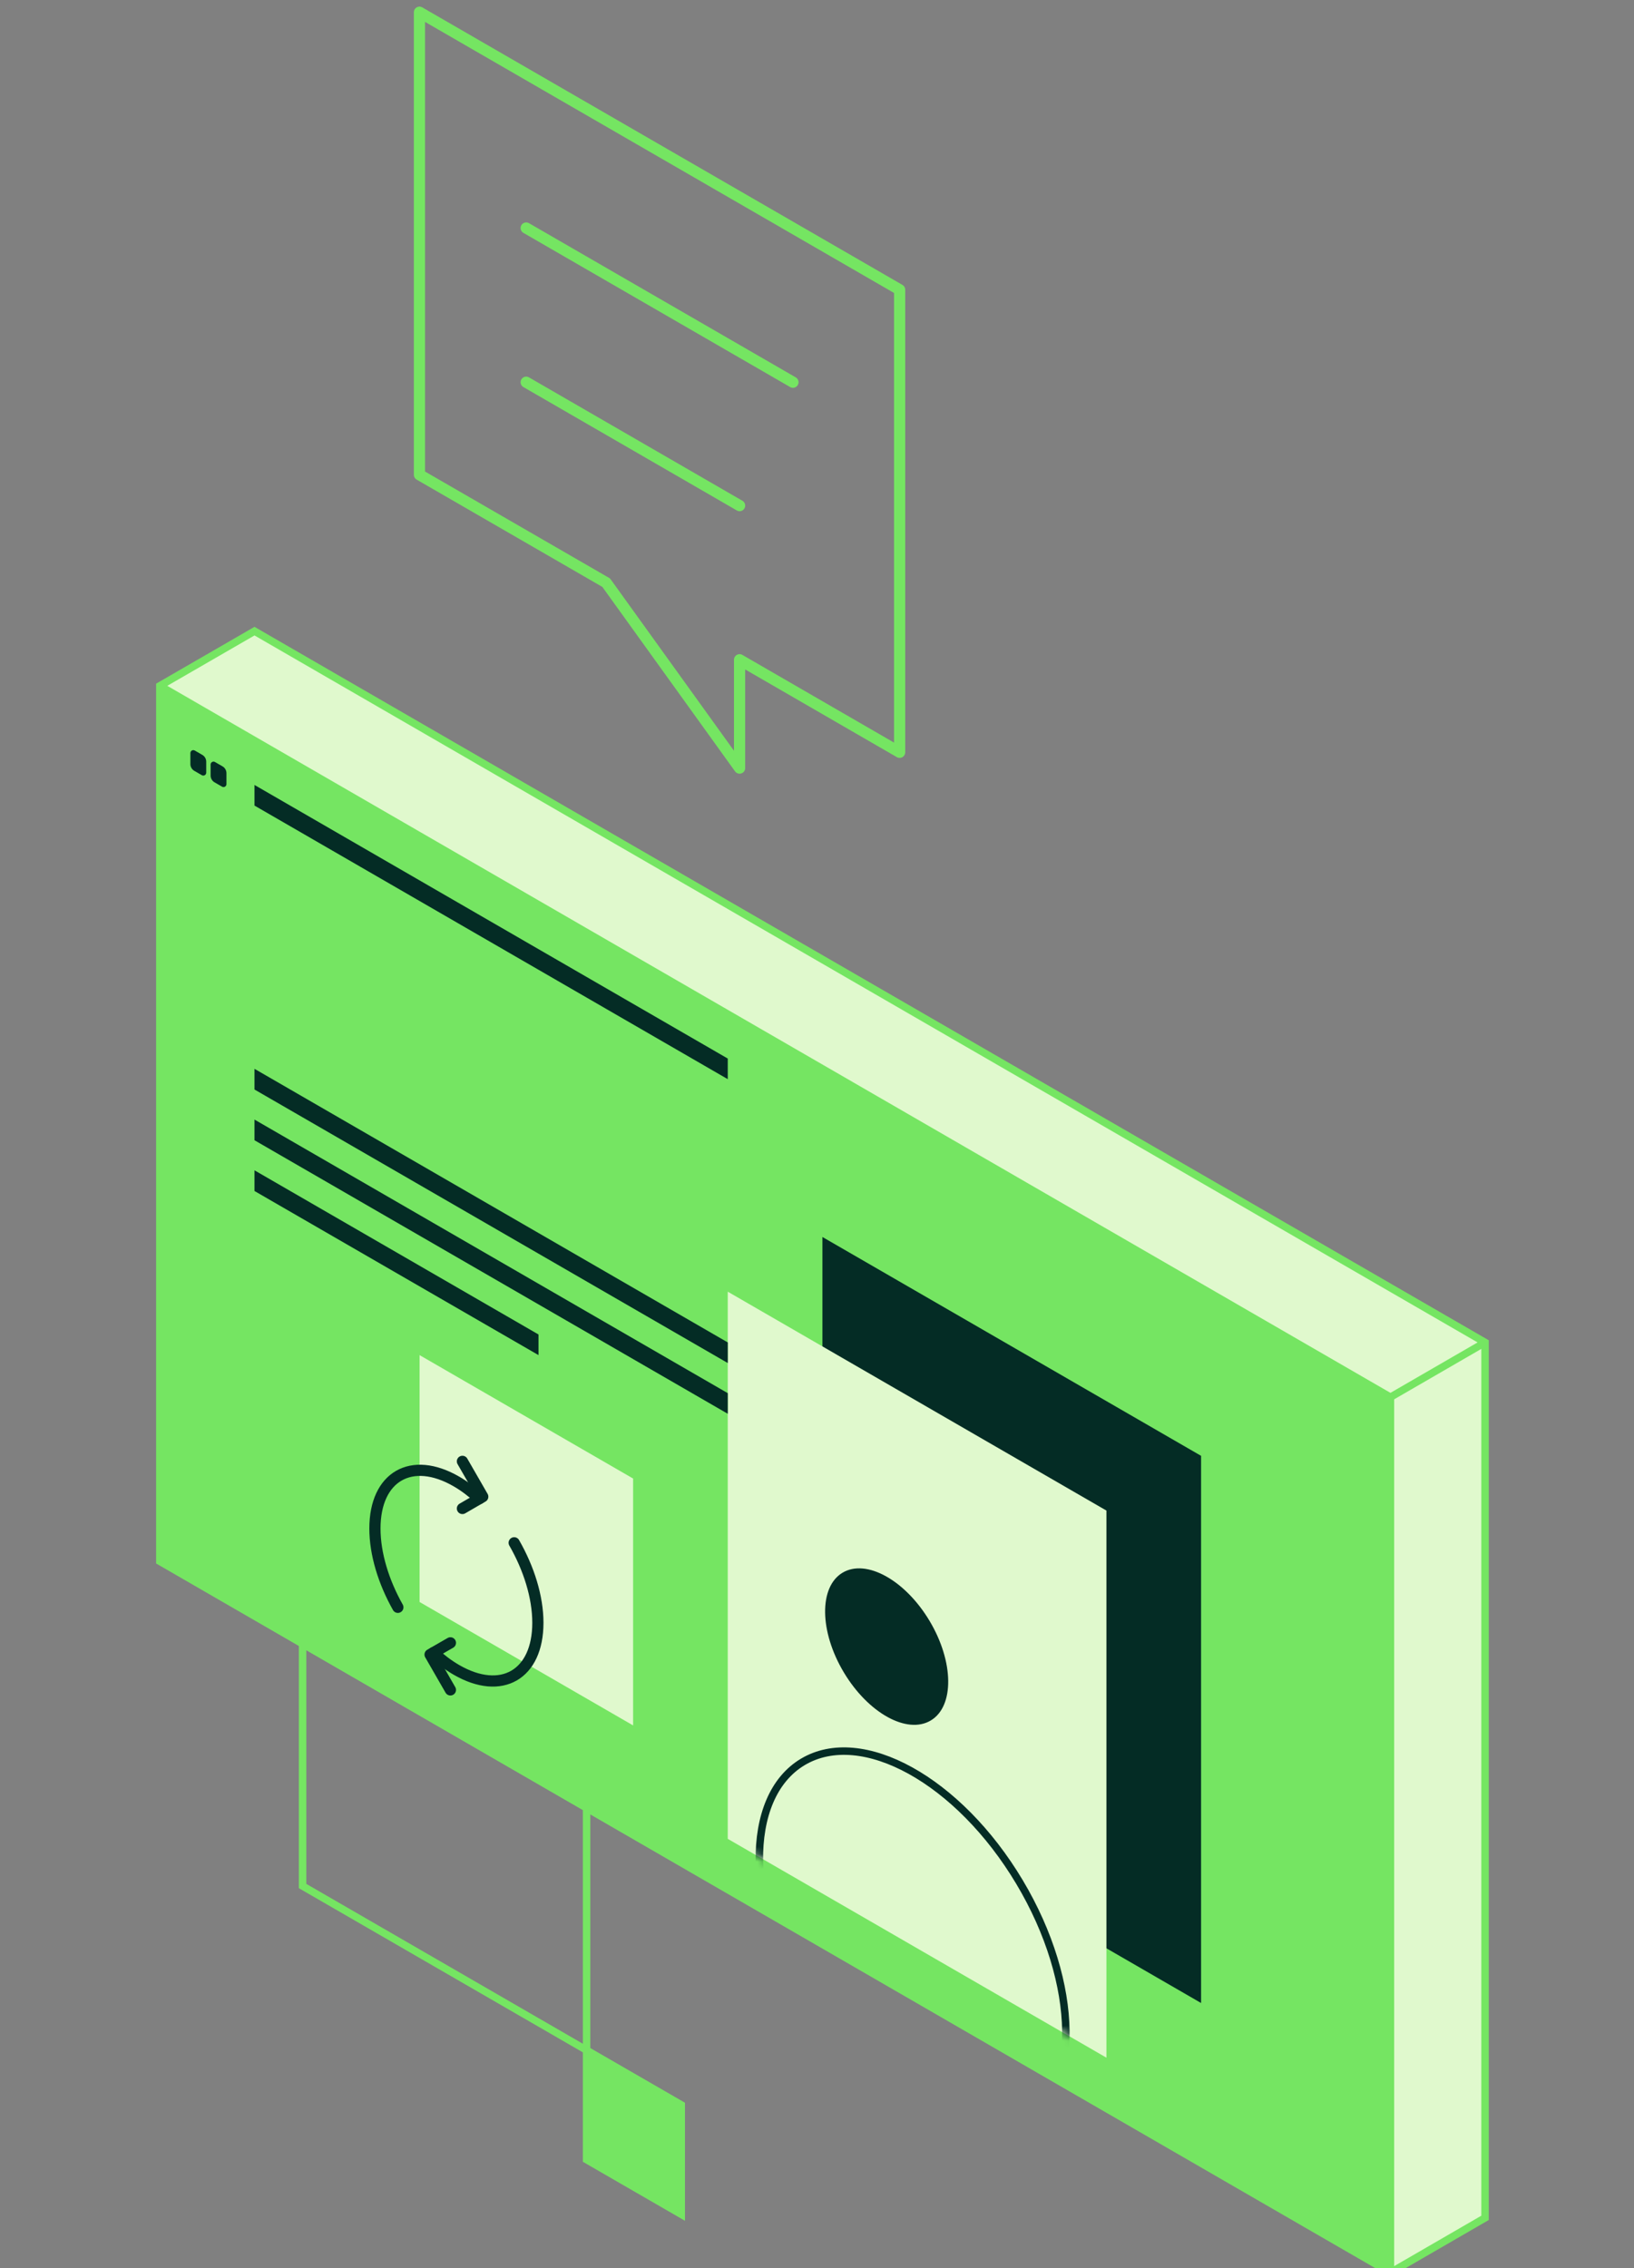 <?xml version="1.0"?>
<svg xmlns="http://www.w3.org/2000/svg" width="219" height="304" viewBox="0 0 219 304" fill="none">
<rect x="0" y="0" width="219" height="304" fill="#808080" stroke="none"/>
<g clip-path="url(#clip0_6940_1637)">
<g clip-path="url(#clip1_6940_1637)">
<path d="M99.123 102.945V88.424L120.575 100.828V38.833L56.219 1.638V63.633L81.246 78.094L99.123 102.945Z" stroke="#75E562" stroke-width="1.5" stroke-linecap="round" stroke-linejoin="round"/>
<path d="M99.126 67.764L70.523 51.228" stroke="#75E562" stroke-width="1.5" stroke-linecap="round" stroke-linejoin="round"/>
<path d="M70.523 30.561L106.277 51.228" stroke="#75E562" stroke-width="1.5" stroke-linecap="round" stroke-linejoin="round"/>
<path d="M116.672 164.778L103.984 157.449V142.784L116.672 150.112V164.778Z" fill="#75E562" stroke="#75E562" stroke-miterlimit="10"/>
<path d="M91.305 296.776L78.617 289.448V274.782L91.305 282.11V296.776Z" fill="#75E562" stroke="#75E562" stroke-miterlimit="10"/>
<path d="M154.736 274.782L116.672 252.779V208.783L154.736 230.777V274.782Z" stroke="#75E562" stroke-miterlimit="10"/>
<path d="M154.736 230.777L116.672 208.783V164.778L154.736 186.78V230.777Z" stroke="#75E562" stroke-miterlimit="10"/>
<path d="M116.672 252.779L78.617 230.777V186.78L116.672 208.783V252.779Z" stroke="#75E562" stroke-miterlimit="10"/>
<path d="M78.618 274.782L40.555 252.779V208.783L78.618 230.777V274.782Z" stroke="#75E562" stroke-miterlimit="10"/>
<path d="M186.356 304.589L199.035 297.252V179.92L34.11 84.589L21.422 91.918V209.259L186.356 304.589Z" fill="#E0F9CD" stroke="#75E562" stroke-miterlimit="10"/>
<path d="M186.356 304.589L21.422 209.259V91.918L186.356 187.257V304.589Z" fill="#75E562"/>
<path d="M186.356 304.589V187.257L21.422 91.918" stroke="#75E562" stroke-miterlimit="10"/>
<path d="M199.039 179.919L186.359 187.256" stroke="#75E562" stroke-miterlimit="10"/>
<path d="M110.227 239.117V165.79L160.978 195.121V268.457L110.227 239.117Z" fill="#042C25"/>
<path d="M97.539 246.454V173.118L148.291 202.458V275.785L97.539 246.454Z" fill="#E0F9CD"/>
<path d="M34.109 107.969L97.54 144.637V141.874L34.109 105.206V107.969Z" fill="#042C25"/>
<path d="M26.051 103.319L27.053 103.897C27.316 104.05 27.639 103.854 27.639 103.557V102.086C27.639 101.703 27.435 101.355 27.104 101.168L26.102 100.59C25.838 100.437 25.516 100.632 25.516 100.93V102.401C25.516 102.783 25.719 103.132 26.051 103.319Z" fill="#042C25"/>
<path d="M28.762 104.858L29.764 105.436C30.027 105.589 30.35 105.393 30.35 105.096V103.625C30.35 103.242 30.146 102.894 29.815 102.707L28.812 102.129C28.549 101.976 28.227 102.171 28.227 102.469V103.939C28.227 104.322 28.43 104.671 28.762 104.858Z" fill="#042C25"/>
<path d="M34.109 146.023L97.54 182.683V179.92L34.109 143.251V146.023Z" fill="#042C25"/>
<path d="M34.109 152.824L97.54 189.484V186.721L34.109 150.053V152.824Z" fill="#042C25"/>
<path d="M34.109 159.626L72.173 181.62V178.857L34.109 156.854V159.626Z" fill="#042C25"/>
<path d="M56.234 181.62V214.709L84.854 231.253V198.164L56.234 181.62Z" fill="#E0F9CD"/>
<path d="M124.749 230.59C127.926 228.689 127.853 222.715 124.588 217.246C121.322 211.777 116.1 208.884 112.923 210.785C109.747 212.686 109.819 218.66 113.085 224.129C116.351 229.598 121.573 232.491 124.749 230.59Z" fill="#042C25"/>
<mask id="mask0_6940_1637" style="mask-type:luminance" maskUnits="userSpaceOnUse" x="97" y="165" width="51" height="111">
<path d="M147.67 275.428L97.844 246.624V165.977L147.67 194.78V275.428Z" fill="white"/>
</mask>
<g mask="url(#mask0_6940_1637)">
<path d="M137.037 285.466C144.948 280.732 144.769 265.854 136.637 252.236C128.505 238.618 115.5 231.416 107.589 236.15C99.679 240.884 99.858 255.762 107.99 269.38C116.121 282.998 129.126 290.2 137.037 285.466Z" stroke="#042C25" stroke-miterlimit="10"/>
</g>
<path d="M61.977 202.177L64.703 200.596L61.977 195.86" stroke="#042C25" stroke-width="1.5" stroke-linecap="round" stroke-linejoin="round"/>
<path d="M60.367 220.184L57.641 221.756L60.367 226.492" stroke="#042C25" stroke-width="1.5" stroke-linecap="round" stroke-linejoin="round"/>
<path d="M68.914 206.776C70.876 210.194 72.09 214.028 72.09 217.497C72.09 224.469 67.198 227.291 61.169 223.805C60.099 223.185 59.063 222.403 58.086 221.501" stroke="#042C25" stroke-width="1.5" stroke-linecap="round" stroke-linejoin="round"/>
<path d="M53.324 215.423C51.422 212.047 50.25 208.281 50.25 204.863C50.25 197.892 55.142 195.069 61.171 198.555C62.242 199.176 63.278 199.958 64.254 200.859" stroke="#042C25" stroke-width="1.5" stroke-linecap="round" stroke-linejoin="round"/>
</g>
</g>
<defs>
<clipPath id="clip0_6940_1637">
<rect width="219" height="304" fill="white"/>
</clipPath>
<clipPath id="clip1_6940_1637">
<rect width="180" height="306" fill="white" transform="translate(20)"/>
</clipPath>
</defs>
</svg>
